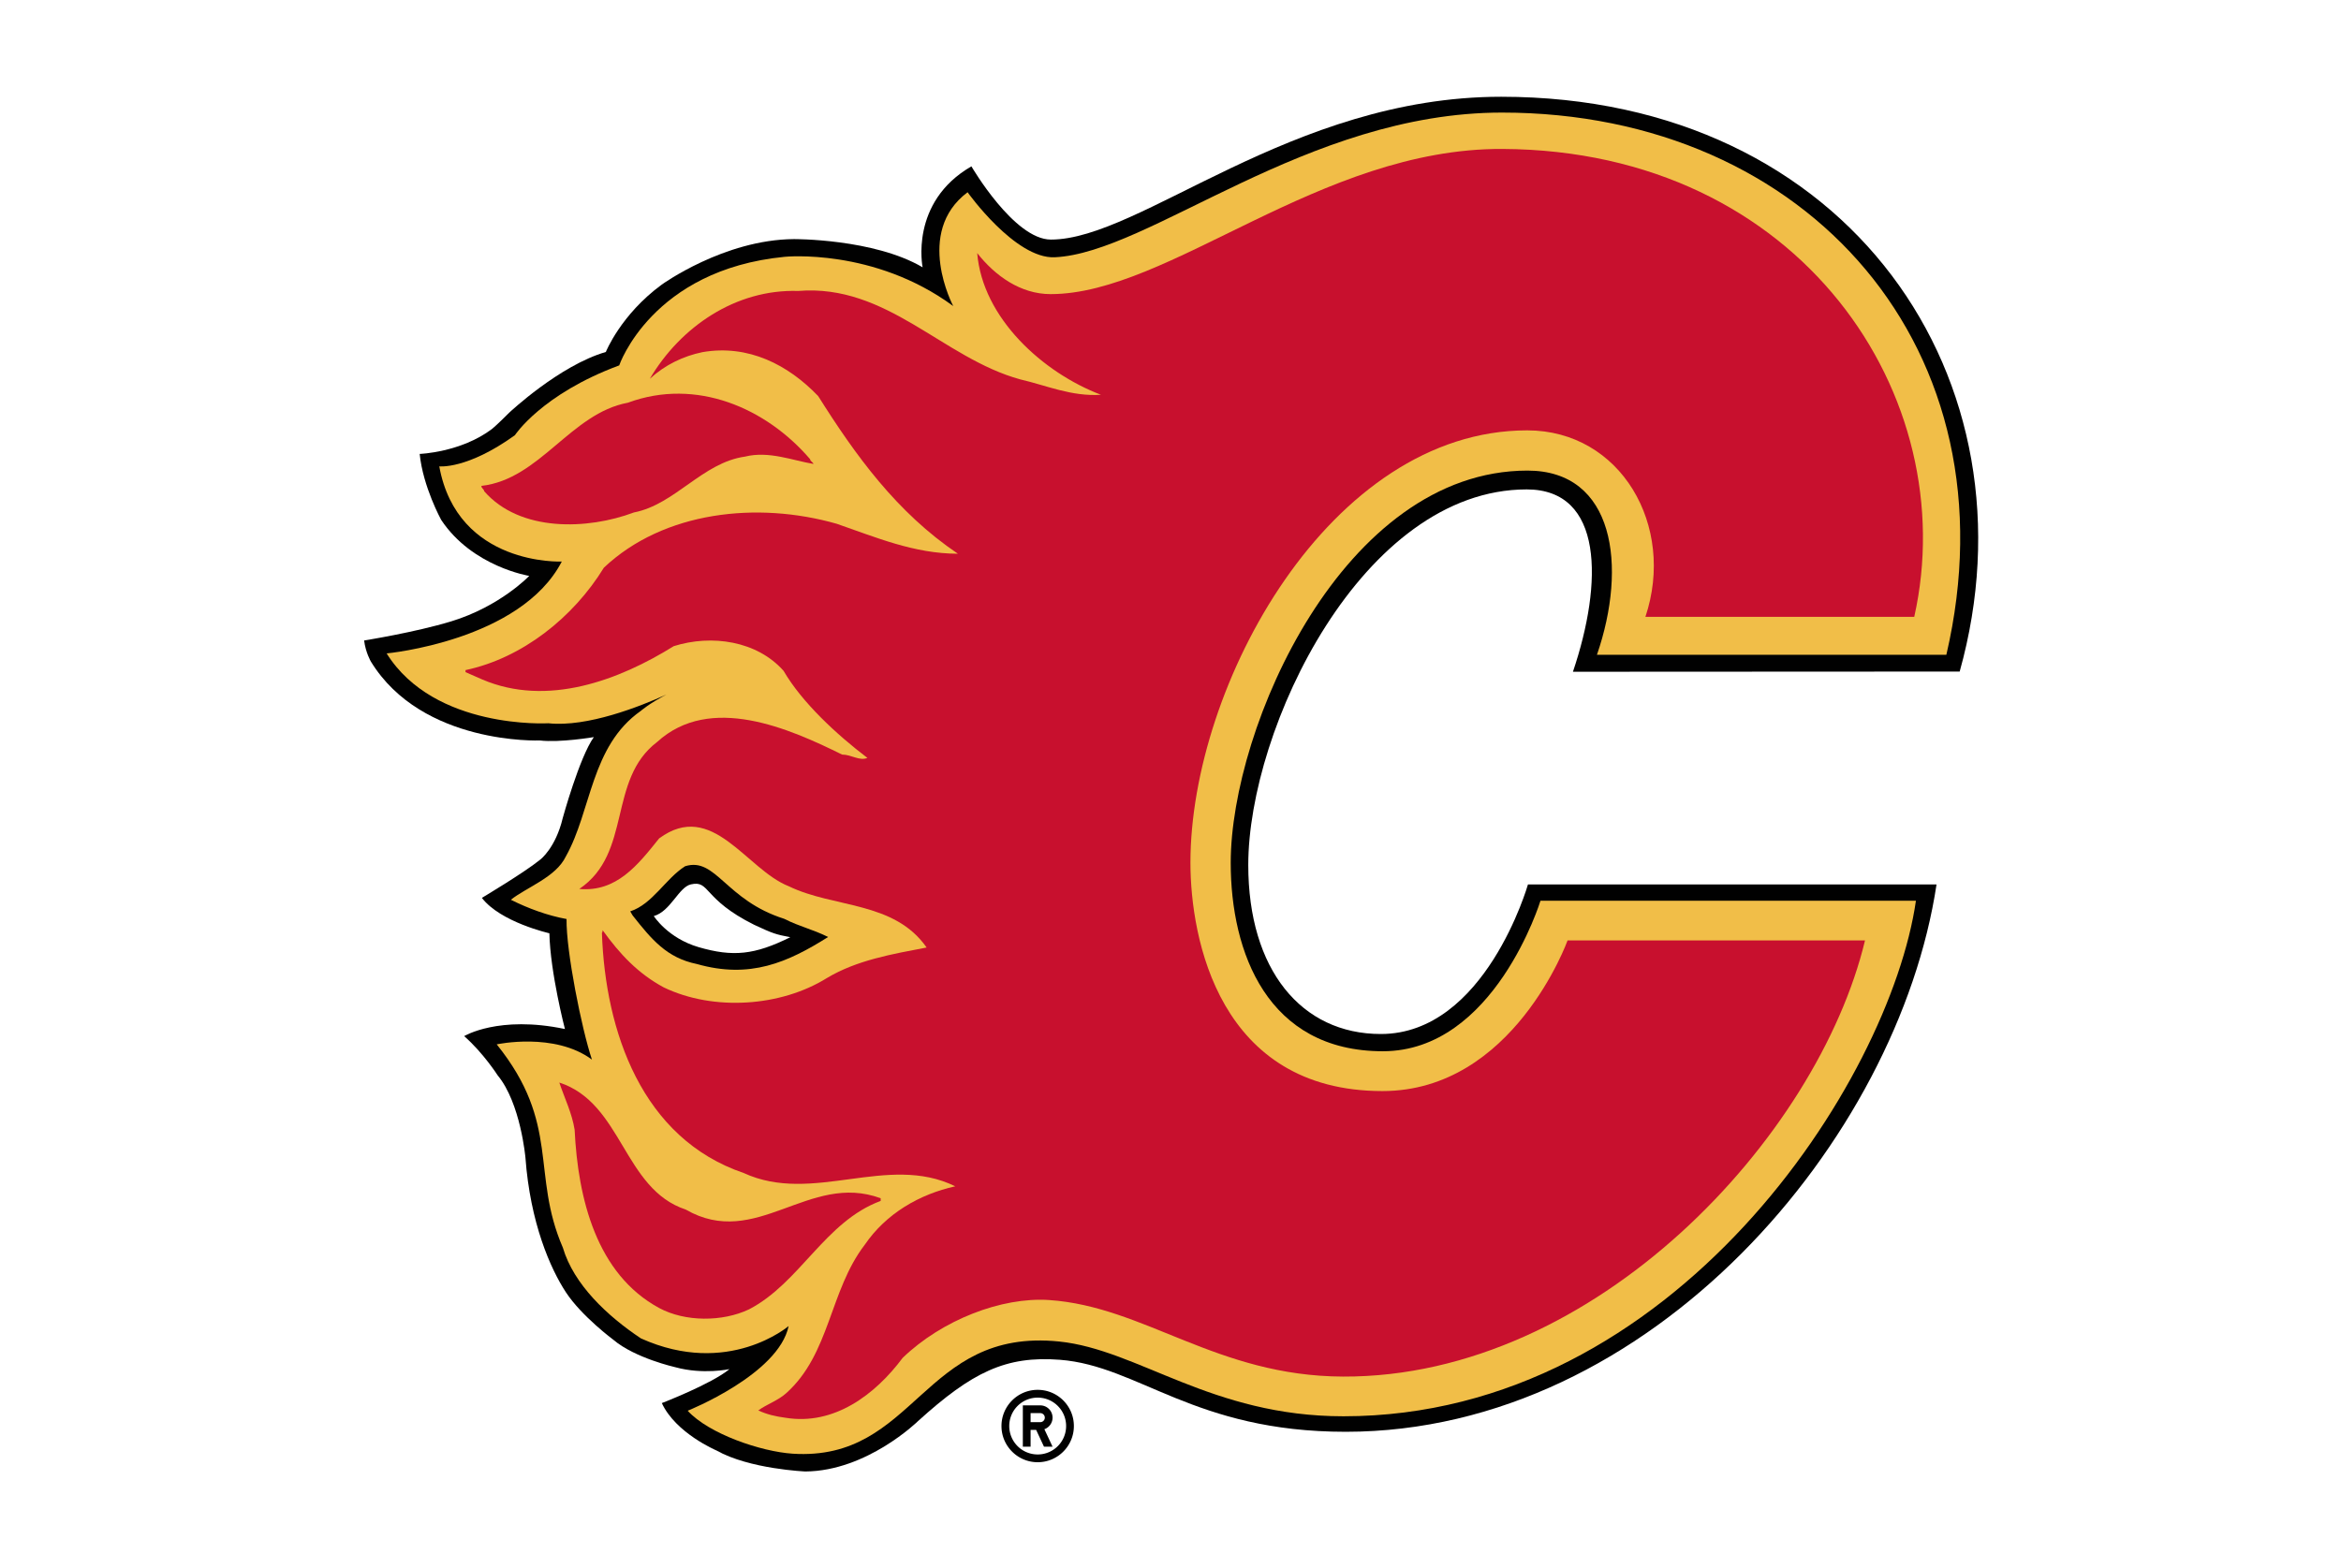 <svg xmlns="http://www.w3.org/2000/svg" viewBox="-5 -5 970 650" id="calgary" width="100%" height="100%"><path fill="#010101" d="M424.969 571.056c-8.282 0-15.005 6.714-15.005 15.001 0 8.278 6.723 15.001 15.005 15.001s14.995-6.723 14.995-15c0-8.288-6.713-15.002-14.995-15.002zm0 26.784a11.772 11.772 0 0 1-11.782-11.783c0-6.51 5.264-11.774 11.782-11.774 6.51 0 11.78 5.264 11.78 11.774 0 6.512-5.27 11.783-11.78 11.783zm6.164-15.26a5.085 5.085 0 0 0-5.09-5.082h-7.228v17.123h3.213v-6.954h2.305l3.246 6.954h3.554l-3.39-7.251a5.095 5.095 0 0 0 3.39-4.79zm-5.09 1.872h-4.015v-3.747h4.014c1.033 0 1.878.839 1.878 1.875a1.878 1.878 0 0 1-1.878 1.872z"></path><path fill="none" d="M782.61 105.683C745.565 56.877 686.76 30 617.026 30c-53.92 0-97.81 21.799-133.076 39.315-21.478 10.668-40.027 19.88-53.507 19.88-8.494 0-21.792-16.263-28.523-27.813l-2.56-4.393-4.402 2.54c-17.452 10.065-22.733 26.095-23.298 37.84-19.837-8.102-44.52-8.367-47.752-8.367-30.226.202-56.569 19.004-57.7 19.823-14.257 10.444-21.382 22.817-23.872 27.872-19.47 6.577-39.031 24.865-39.998 25.777-4.642 4.663-6.6 6.276-6.596 6.276-11.384 8.584-26.881 9.285-27.028 9.292l-5.443.191.546 5.42c1.461 14.534 9.194 28.71 9.742 29.665 8.59 12.947 21.32 19.522 30.093 22.703-5.169 3.78-13.07 8.554-23.169 11.632-14.504 4.426-35.198 7.735-35.406 7.767l-4.854.77.587 4.88c.7 5.837 3.163 10.201 3.5 10.775 20.477 33.493 64.323 35.19 72.906 35.19.543 0 .962-.006 1.242-.013 3.748.4 9.074.203 13.577-.215-4.473 10.448-8.246 23.947-8.822 26.05-2.446 10.27-7.274 14.227-7.585 14.473-6.182 5.048-23.405 15.335-23.578 15.438l-4.923 2.935 3.485 4.552c6.702 8.753 20.322 13.596 27.095 15.552.68 10.275 2.963 21.933 4.62 29.375a87.58 87.58 0 0 0-11.292-.757c-16.893 0-25.99 5.44-26.37 5.671l-5.924 3.62 5.22 4.574c7.26 6.362 12.896 15.09 12.952 15.177l.364.502c8.371 10.114 10.334 31.092 10.345 31.225 2.357 32.051 13.14 51.482 17.674 58.352 6.974 10.552 20.302 20.493 20.606 20.704 9.758 8.27 27.018 12.233 27.51 12.337 1.34.371 2.714.686 4.12.947-4.13 1.848-7.935 3.4-10.141 4.25l-5.085 1.958 2.284 4.945c6.152 13.326 22.51 20.973 24.965 22.06 14.6 8.138 37.95 9.208 38.942 9.249l.125.004h.127c27.317-.207 49.218-21.377 49.992-22.142 22.71-20.596 34.986-25.702 55.004-24.171 12.108.931 23.034 5.6 35.684 11.004 19.662 8.401 44.13 18.858 83.136 18.858 126.751 0 233.422-121.846 249.884-231.202l.882-5.863-179.066.004-1.06 3.696c-.167.583-17.163 58.284-56.057 58.284-30.728 0-49.819-24.885-49.819-64.945 0-52.887 45.472-150.568 110.268-150.568 7.562 0 12.988 2.438 16.59 7.459 7.751 10.805 6.882 34.323-2.27 61.38l-2.281 6.743 171.24-.089 1.042-3.728c16.919-60.598 6.236-122.21-29.308-169.037zm-496.7 276.99a30.97 30.97 0 0 1-12.12-6.768c1.944-1.717 3.544-3.705 4.965-5.471 1.156-1.436 2.9-3.606 3.64-3.9.504-.115.787-.139.919-.141.394.271 1.246 1.188 1.94 1.934 2.974 3.202 7.951 8.561 20.049 14.586.759.356 1.461.681 2.115.981-6.942 1.742-12.636 1.354-21.508-1.22z"></path><path fill="#010101" d="M807.001 273.346c33.565-120.215-45.366-238.242-189.975-238.242-87.149 0-149.426 59.196-186.583 59.196-15.282 0-32.935-30.35-32.935-30.35-25.777 14.867-20.22 41.843-20.22 41.843-20.208-11.89-53.345-11.688-53.345-11.688-28.941.195-54.719 18.837-54.719 18.837-17.044 12.488-23.194 27.945-23.194 27.945-19.24 5.561-40.075 25.19-40.075 25.19-5.141 5.161-7.135 6.746-7.135 6.746-12.883 9.714-29.925 10.319-29.925 10.319 1.373 13.662 8.917 27.353 8.917 27.353 12.889 19.427 36.477 23.203 36.477 23.203s-12.002 12.645-32.316 18.837c-15.025 4.586-36.095 7.927-36.095 7.927.594 4.957 2.785 8.72 2.785 8.72 21.222 34.71 70.008 32.728 70.008 32.728 8.317.987 22.382-1.391 22.382-1.391-5.946 8.324-12.874 33.519-12.874 33.519-2.974 12.49-9.322 17.247-9.322 17.247-6.55 5.346-24.193 15.867-24.193 15.867 7.735 10.103 27.97 14.67 27.97 14.67.385 16.458 6.444 39.687 6.444 39.687-27.47-5.782-41.753 2.943-41.753 2.943 7.927 6.946 13.886 16.264 13.886 16.264 9.512 11.493 11.502 34.105 11.502 34.105 1.982 26.966 10.306 46.003 16.84 55.911 6.56 9.922 19.649 19.624 19.649 19.624 8.914 7.556 25.57 11.312 25.57 11.312 11.511 3.183 22.47.805 22.47.805-7.399 6.141-28.018 14.074-28.018 14.074 5.766 12.488 22.608 19.624 22.608 19.624 13.678 7.75 36.879 8.725 36.879 8.725 25.568-.195 46.601-20.818 46.601-20.818 22.541-20.447 36.496-27.192 58.823-25.48 32.747 2.516 55.642 29.847 118.43 29.847 126.659 0 228.943-121.275 244.836-226.857H628.112s-17.68 61.984-60.964 61.984c-32.98 0-54.923-26.714-54.923-70.049 0-56.672 47.26-155.673 115.372-155.673 31.871 0 31.658 38.615 19.155 75.578l160.25-.082zM284.482 387.573c-12.783-3.724-18.577-12.885-18.577-12.885 6.948-1.951 10.316-11.954 15.332-13.124 8.052-1.876 4.794 6.045 26.222 16.724 7.852 3.661 8.921 3.993 14.998 5.164-14.804 7.353-23.768 8.248-37.975 4.121z"></path><path fill="#F1BE48" d="M617.341 41.66c-81.102 0-146.08 58.22-185.326 59.97-16.389.728-36.094-26.954-36.094-26.954-22.196 16.648-5.951 47.174-5.951 47.174-32.89-24.184-69.827-20.41-69.827-20.41-55.098 5.347-68.574 45.008-68.574 45.008-32.126 11.892-43.225 28.941-43.225 28.941-19.843 14.27-31.33 12.904-31.33 12.904 7.55 41.442 50.761 39.454 50.761 39.454-17.052 32.915-72.571 38.075-72.571 38.075 19.822 31.721 67.012 28.952 67.012 28.952 16.141 1.725 38.095-6.995 48.91-11.903-7.235 3.789-10.61 6.775-10.61 6.775-20.828 14.647-20.363 41.38-31.104 60.405-4.134 8.55-16.126 12.646-22.743 17.88 7.161 3.586 15.349 6.594 23.08 7.978-.197 13.262 6.23 45.429 10.518 58.27-15.47-11.5-39.453-6.316-39.453-6.316 26.578 33.08 14.08 53.5 27.414 84.279 4.496 15.224 18.388 28.311 32.353 37.597 36.195 16.294 61.183-5.121 61.183-5.121-4.15 20.04-41.823 35.1-41.823 35.1 8.82 9.655 30.475 16.936 43.421 17.798 51.137 3.36 53.775-52.289 110.464-46.494 32.875 3.366 62.998 30.992 117.86 30.992 137.245 0 226.38-138.933 237.184-213.674H633.296s-19.075 62.378-65.31 62.378c-47.877 0-63.035-41.058-63.035-78.075 0-56.277 46.734-162.595 122.985-162.595 35.949 0 41.471 39.434 28.764 76.34h144.777C830.82 140.377 744.439 41.66 617.34 41.66zM278.895 354.027c12.747-3.94 16.704 14.105 41.008 21.786 6.94 3.466 11.074 4.059 18.246 7.543-16.773 10.564-32.383 17.465-54.371 11.211-12.516-2.549-18.779-10.19-26.65-20.145l-.985-1.686c9.264-3.02 14.655-13.602 22.752-18.71z"></path><g fill="#C8102E"><path d="M257.65 207.405c17.077-3.301 28.394-20.667 46.029-23.15 9.926-2.48 19.86 1.647 28.404 3.038-.276-.837-1.39-1.113-1.39-1.94-18.188-21.237-47.142-33.909-75.533-23.44-23.714 4.417-36.396 31.709-60.656 34.47-.258.825 1.1 1.379 1.1 2.202 14.892 17.088 42.999 15.988 62.047 8.82zM359.91 492.752v-1.102c-29.77-11.022-51.546 21.512-80.763 4.688-25.913-8.544-26.191-44.116-52.392-52.647 2.222 6.618 5.251 12.671 6.343 19.56 1.392 28.684 9.106 59.83 35.015 73.88 10.758 5.8 26.196 5.8 37.226.573 21.232-11.034 31.438-36.402 54.57-44.952z"></path><path d="M617.542 56.733c-75.673-.364-137.976 60.172-187.213 60.172-12.507 0-23.052-7.638-30.425-17.011 2.215 27.021 27.292 49.612 51.275 58.729-12.13.81-22.612-3.875-33.357-6.355-32.256-8.82-55.163-39.697-92.094-36.672-25.907-.823-48.795 14.899-61.475 36.403 6.349-5.801 13.795-9.368 21.791-11.037 19.01-3.308 35.546 5.236 47.965 18.196 15.44 24.536 32.534 48.247 57.893 65.348-18.194 0-34.188-6.895-50.167-12.4-32.829-9.387-71.698-5.253-96.514 18.183-12.677 20.684-33.91 37.502-57.33 42.453v.843l6.881 3.02c27.03 11.588 56.798.277 79.399-13.791 15.722-4.958 34.47-2.189 45.493 10.217 7.714 13.225 22.071 26.468 34.742 36.1-3.316 1.385-6.626-1.377-10.475-1.377-21.776-10.74-54.592-25.355-76.641-5.228-20.674 15.716-10.207 46.046-32.267 60.925 15.45 1.378 24.269-9.928 33.09-20.95 22.058-16.269 36.111 12.96 53.76 19.848 18.754 9.092 43.568 6.06 57.076 25.368-14.351 2.75-28.96 5.24-41.367 12.684-19.02 11.845-46.865 13.79-67.545 3.856-10.746-5.807-18.191-13.79-25.346-23.719 0 .29 0 .837-.289 1.109 1.386 40.816 16.533 85.197 58.73 99.529 28.675 13.225 59.527-8.28 87.674 5.518-14.896 3.314-28.675 11.297-37.508 24.253-14.608 19.024-14.332 45.222-32.527 61.49-3.308 3.028-8.266 4.681-11.563 7.162 3.58 1.654 7.153 2.49 11.287 3.031 20.132 3.31 37.22-9.658 48.52-24.82 16.282-15.71 40.981-25.297 60.667-23.977 39.736 2.674 69.35 31.533 121.813 31.723 104.476.394 196.688-99.158 216.28-180.778H644.532s-22.435 62.443-76.705 62.443c-67.733 0-79.567-63.26-79.567-94.666 0-73.747 57.837-179.178 139.55-179.178 38.772 0 61.59 39.592 48.971 77.281h111.396c20.365-90.87-46.658-193.32-170.636-193.925z"></path></g></svg>
